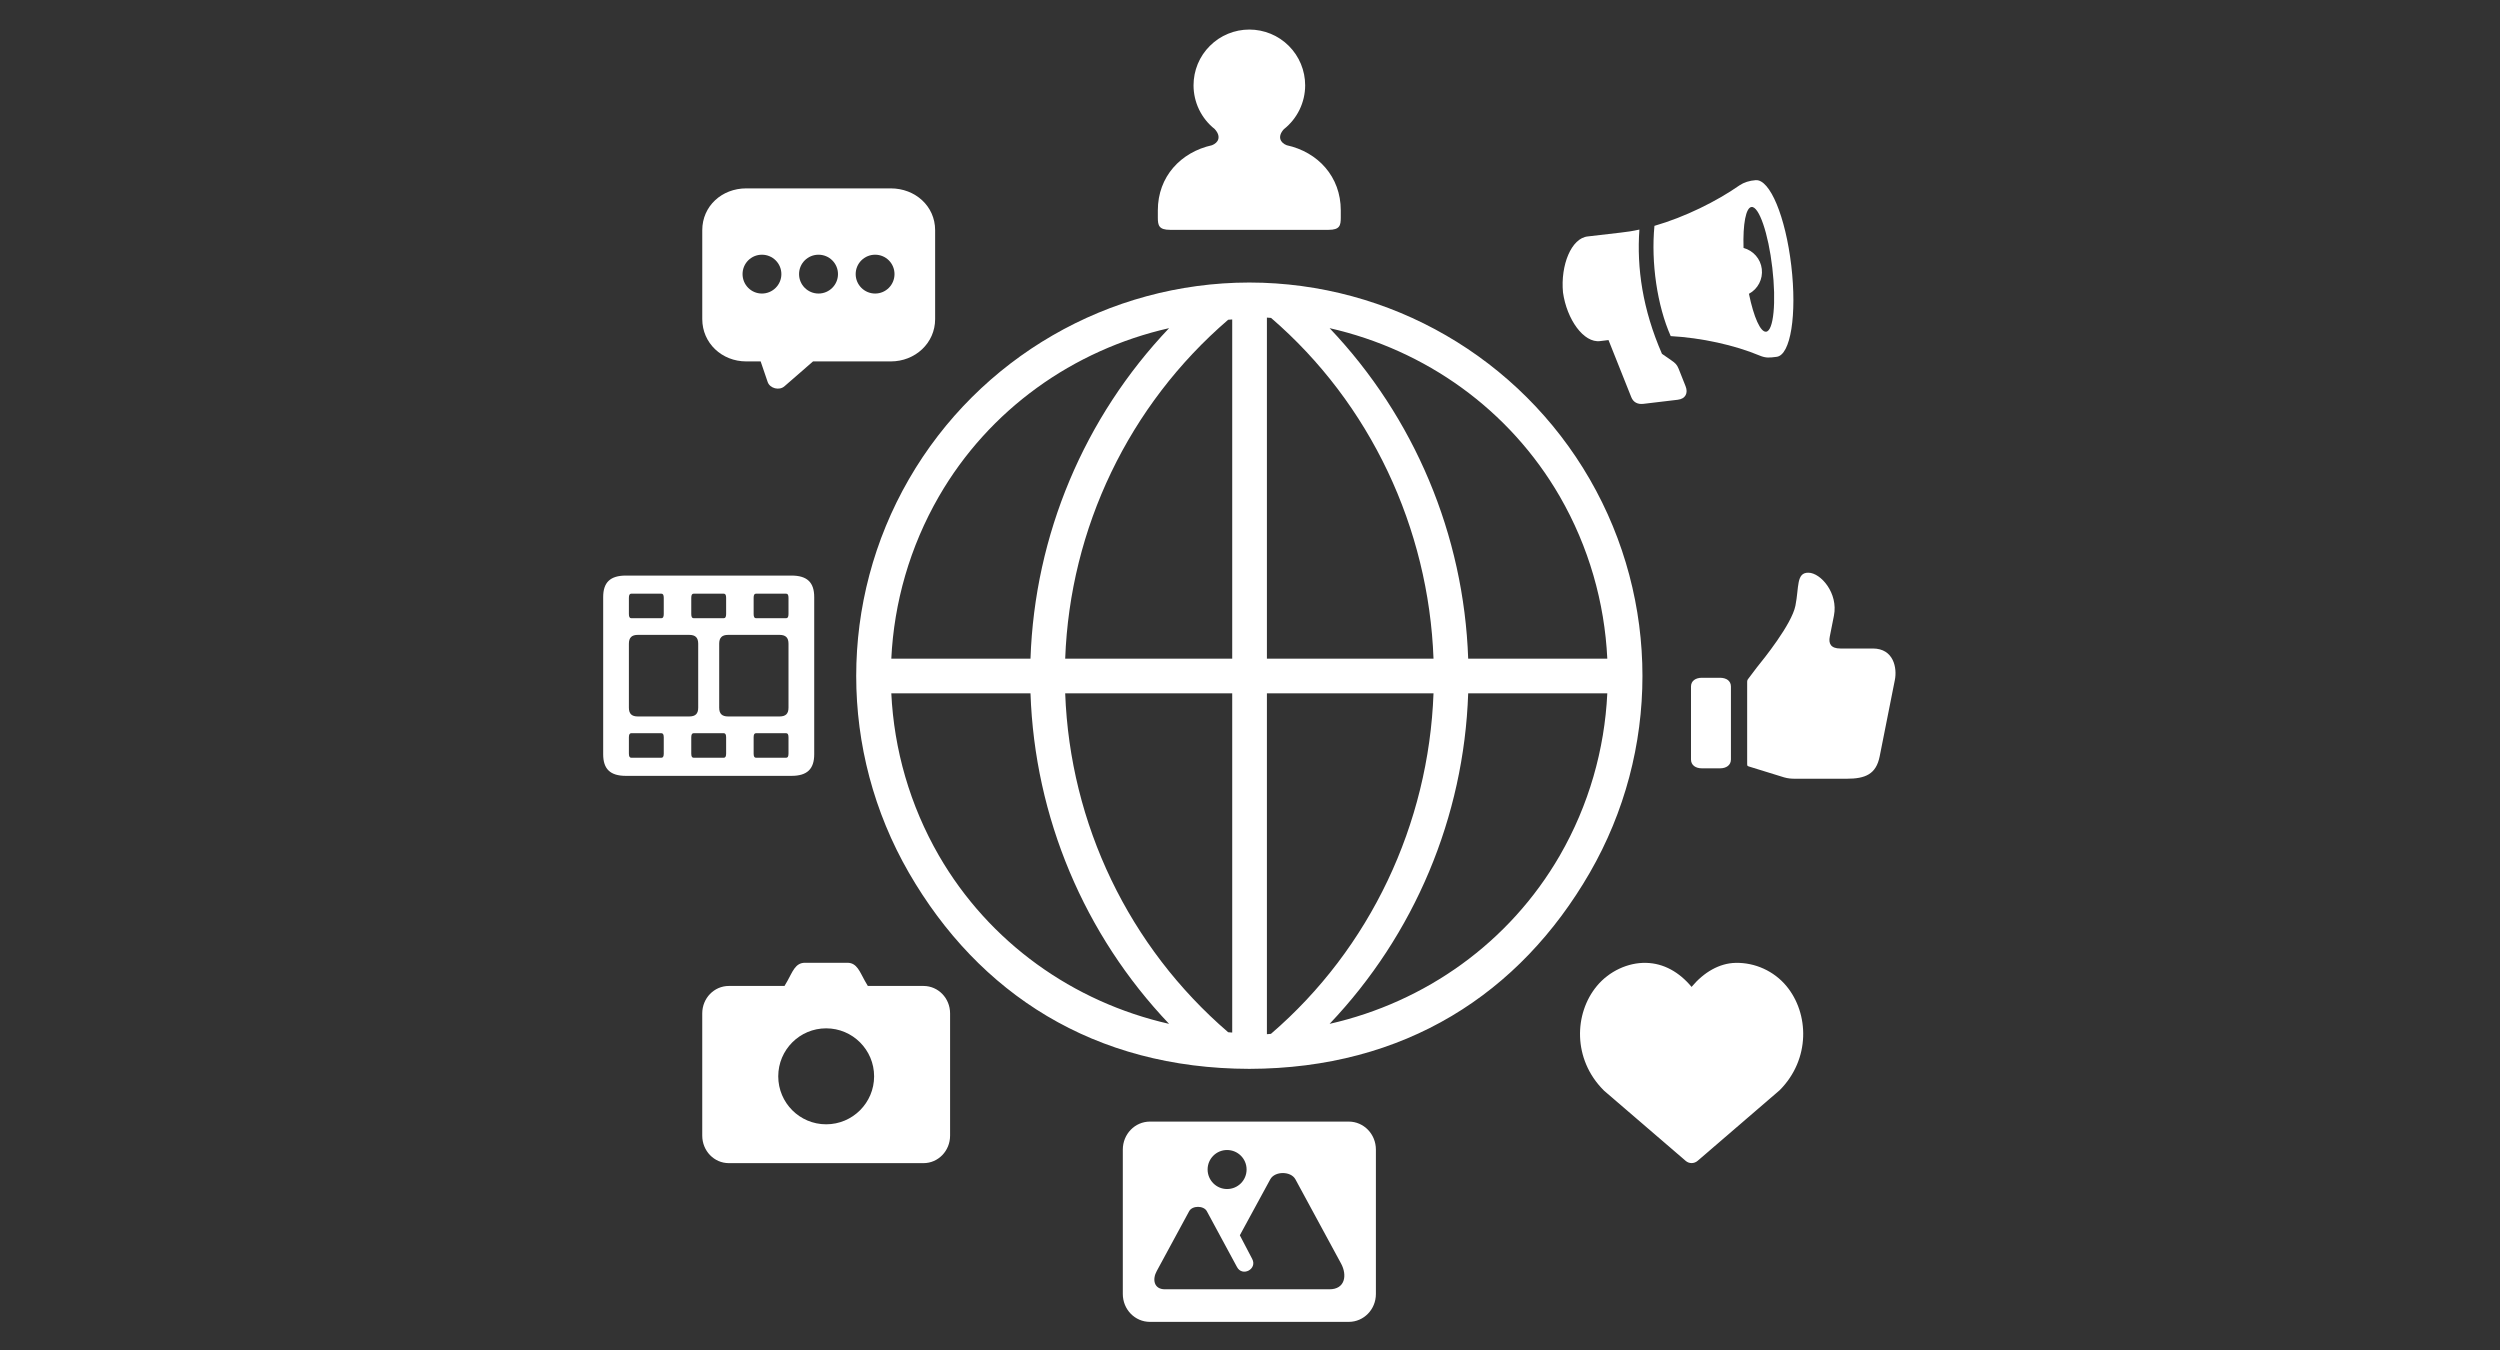 <svg xmlns="http://www.w3.org/2000/svg" xmlns:xlink="http://www.w3.org/1999/xlink" width="1200" zoomAndPan="magnify" viewBox="0 0 900 486" height="648" preserveAspectRatio="xMidYMid meet"><rect x="0" y="0" width="900" height="486" fill="#333333" stroke="none"/><path fill="#ffffff" d="M 528.547 249.605 L 578.629 249.605 C 577.66 269.801 571.992 289.844 561.539 307.973 C 543.414 339.348 513.145 360.758 478.652 368.59 C 509.18 336.484 527.035 294.172 528.547 249.605 Z M 456.086 249.605 L 516.066 249.605 C 514.332 296.609 493.312 341.422 457.547 372.18 C 457.062 372.211 456.574 372.305 456.086 372.305 Z M 383.469 249.605 L 443.598 249.605 L 443.598 371.723 C 443.105 371.699 442.621 371.637 442.137 371.605 C 406.371 340.836 385.203 296.609 383.469 249.605 Z M 320.871 249.605 L 370.977 249.605 C 372.5 294.172 390.32 336.48 420.871 368.59 C 386.387 360.766 356.105 339.348 337.984 307.973 C 327.535 289.844 321.84 269.801 320.871 249.605 Z M 478.652 118.133 C 513.137 125.965 543.414 147.375 561.539 178.75 C 571.992 196.887 577.66 216.922 578.629 237.117 L 528.547 237.117 C 527 192.559 509.18 150.242 478.652 118.133 Z M 420.871 118.133 C 390.344 150.242 372.496 192.559 370.977 237.117 L 320.871 237.117 C 321.84 216.922 327.543 196.879 337.988 178.75 C 356.105 147.375 386.391 125.965 420.871 118.133 Z M 443.598 115 L 443.598 237.117 L 383.469 237.117 C 385.203 190.141 406.371 145.879 442.137 115.113 C 442.621 115.086 443.105 115.023 443.598 115 Z M 456.086 114.332 C 456.605 114.359 457.09 114.414 457.582 114.449 C 493.312 145.219 514.332 190.148 516.066 237.125 L 456.086 237.125 Z M 449.656 101.711 C 399.148 101.773 352.453 128.766 327.199 172.531 C 301.914 216.344 301.914 270.375 327.199 314.184 C 352.359 357.738 393.82 384.672 449.742 384.789 C 505.699 384.672 547.16 357.738 572.32 314.184 C 597.605 270.375 597.605 216.344 572.32 172.531 C 547.043 128.766 500.371 101.773 449.859 101.711 C 449.832 101.711 449.766 101.711 449.738 101.711 C 449.711 101.711 449.688 101.711 449.656 101.711 Z M 449.656 101.711 " fill-opacity="1" fill-rule="nonzero"></path><path fill="#ffffff" d="M 272.16 263.953 L 283.004 263.953 C 283.59 263.953 283.859 264.414 283.859 265.449 L 283.859 271.297 C 283.859 272.328 283.586 272.789 283.004 272.789 L 272.16 272.789 C 271.578 272.789 271.309 272.328 271.309 271.297 L 271.309 265.449 C 271.301 264.414 271.578 263.953 272.16 263.953 Z M 249.707 263.953 L 260.551 263.953 C 261.133 263.953 261.406 264.414 261.406 265.449 L 261.406 271.297 C 261.406 272.328 261.133 272.789 260.551 272.789 L 249.707 272.789 C 249.129 272.789 248.855 272.328 248.855 271.297 L 248.855 265.449 C 248.855 264.414 249.129 263.953 249.707 263.953 Z M 227.258 263.953 L 238.098 263.953 C 238.68 263.953 238.953 264.414 238.953 265.449 L 238.953 271.297 C 238.953 272.328 238.68 272.789 238.098 272.789 L 227.258 272.789 C 226.676 272.789 226.402 272.328 226.402 271.297 L 226.402 265.449 C 226.402 264.414 226.676 263.953 227.258 263.953 Z M 262.137 228.555 L 280.625 228.555 C 282.852 228.555 283.859 229.562 283.859 231.727 L 283.859 254.781 C 283.859 256.949 282.852 257.926 280.625 257.926 L 262.137 257.926 C 259.914 257.926 258.91 256.949 258.91 254.781 L 258.91 231.727 C 258.91 229.562 259.914 228.555 262.137 228.555 Z M 229.629 228.555 L 248.125 228.555 C 250.348 228.555 251.352 229.562 251.352 231.727 L 251.352 254.781 C 251.352 256.949 250.348 257.926 248.125 257.926 L 229.629 257.926 C 227.406 257.926 226.402 256.949 226.402 254.781 L 226.402 231.727 C 226.402 229.562 227.406 228.555 229.629 228.555 Z M 272.16 213.723 L 283.004 213.723 C 283.59 213.723 283.859 214.18 283.859 215.215 L 283.859 221.062 C 283.859 222.07 283.586 222.559 283.004 222.559 L 272.16 222.559 C 271.578 222.559 271.309 222.07 271.309 221.062 L 271.309 215.215 C 271.301 214.18 271.578 213.723 272.16 213.723 Z M 249.707 213.723 L 260.551 213.723 C 261.133 213.723 261.406 214.18 261.406 215.215 L 261.406 221.062 C 261.406 222.07 261.133 222.559 260.551 222.559 L 249.707 222.559 C 249.129 222.559 248.855 222.07 248.855 221.062 L 248.855 215.215 C 248.855 214.18 249.129 213.723 249.707 213.723 Z M 227.258 213.723 L 238.098 213.723 C 238.68 213.723 238.953 214.18 238.953 215.215 L 238.953 221.062 C 238.953 222.07 238.68 222.559 238.098 222.559 L 227.258 222.559 C 226.676 222.559 226.402 222.07 226.402 221.062 L 226.402 215.215 C 226.402 214.18 226.676 213.723 227.258 213.723 Z M 225.309 207.207 C 219.707 207.207 217.145 209.641 217.145 214.941 L 217.145 271.543 C 217.145 276.863 219.707 279.309 225.309 279.309 L 284.953 279.309 C 290.555 279.309 293.117 276.863 293.117 271.543 L 293.117 214.941 C 293.117 209.641 290.555 207.207 284.953 207.207 Z M 225.309 207.207 " fill-opacity="1" fill-rule="nonzero"></path><path fill="#ffffff" d="M 449.75 10.641 C 444.449 10.641 439.332 12.734 435.555 16.52 C 431.777 20.262 429.672 25.379 429.672 30.715 C 429.672 36.836 432.473 42.656 437.293 46.457 C 439.82 49.234 438.539 51.43 436.316 52.281 C 425.074 54.773 416.82 63.582 416.82 75.73 L 416.82 78.316 C 416.82 81.156 417.191 82.742 421.238 82.742 L 478.293 82.742 C 482.344 82.742 482.68 81.156 482.68 78.316 L 482.68 75.73 C 482.68 63.582 474.453 54.746 463.215 52.281 C 460.992 51.43 459.711 49.266 462.18 46.523 C 467.02 42.715 469.859 36.867 469.859 30.715 C 469.859 25.379 467.73 20.262 463.98 16.52 C 460.195 12.734 455.078 10.641 449.75 10.641 Z M 449.75 10.641 " fill-opacity="1" fill-rule="nonzero"></path><path fill="#ffffff" d="M 628.98 245.676 L 628.98 275.039 C 628.98 275.836 629.133 275.77 629.863 276.016 L 642.293 279.855 C 643.66 280.25 644.879 280.344 646.254 280.344 L 664.84 280.344 C 671.512 280.344 675.406 278.73 676.684 272.297 L 682.141 244.828 C 683.023 240.562 681.77 233.461 674.223 233.461 L 662.523 233.461 C 659.113 233.461 658.203 231.691 658.723 229.168 L 660.215 221.641 C 661.828 213.543 655.488 206.238 651.047 206.172 C 646.598 206.109 647.695 211.32 646.352 218.047 C 645.012 224.781 634.777 237.426 632.402 240.352 L 629.414 244.312 C 629.016 244.793 628.98 245.066 628.98 245.676 Z M 628.98 245.676 " fill-opacity="1" fill-rule="nonzero"></path><path fill="#ffffff" d="M 612.656 276.598 C 610.492 276.598 608.758 275.504 608.758 273.426 L 608.758 247.141 C 608.758 245.066 610.492 244 612.656 244 L 619.238 244 C 621.395 244 623.133 245.066 623.133 247.141 L 623.133 273.426 C 623.133 275.496 621.395 276.598 619.238 276.598 Z M 612.656 276.598 " fill-opacity="1" fill-rule="nonzero"></path><path fill="#ffffff" d="M 461.809 422.297 C 463.609 422.297 465.496 423 466.348 424.551 L 482.801 454.91 C 485.023 459.031 484.293 464.172 478.559 464.145 L 419.379 464.145 C 415.324 464.145 414.809 460.488 416.418 457.594 L 428.086 436.055 C 428.664 434.961 430.004 434.469 431.285 434.469 C 432.539 434.469 433.906 434.961 434.484 436.078 L 445.301 456.098 C 447.219 459.777 452.734 456.887 450.785 453.203 L 446.34 444.703 L 457.305 424.539 C 458.156 423 460.051 422.297 461.809 422.297 Z M 441.738 414.004 C 445.637 414.004 448.773 417.145 448.773 421.016 C 448.773 424.918 445.637 428.051 441.738 428.051 C 437.871 428.051 434.738 424.887 434.738 421.016 C 434.738 417.145 437.871 414.004 441.738 414.004 Z M 413.992 403.773 C 408.562 403.773 404.211 408.277 404.211 413.859 L 404.211 465.828 C 404.211 471.402 408.562 475.875 413.992 475.875 L 485.543 475.875 C 490.965 475.875 495.324 471.402 495.324 465.828 L 495.324 413.859 C 495.324 408.277 490.965 403.773 485.543 403.773 Z M 413.992 403.773 " fill-opacity="1" fill-rule="nonzero"></path><path fill="#ffffff" d="M 574.883 354.945 C 566.66 364.848 566.145 381.293 577.293 392.477 C 577.352 392.527 577.414 392.598 577.473 392.656 L 606.84 417.91 C 608.055 418.977 609.887 418.977 611.133 417.91 L 640.469 392.656 C 640.562 392.598 640.621 392.535 640.68 392.477 C 651.797 381.293 651.312 364.848 643.09 354.945 C 638.637 349.609 631.848 346.477 624.812 346.633 C 618.992 346.75 613.391 349.98 608.969 355.285 C 604.551 349.98 598.949 346.758 592.551 346.633 C 586.121 346.477 579.305 349.609 574.883 354.945 Z M 574.883 354.945 " fill-opacity="1" fill-rule="nonzero"></path><path fill="#ffffff" d="M 289.762 346.598 C 286.285 346.598 285.281 349.945 283.52 353.055 L 282.422 354.945 L 262.379 354.945 C 257.078 354.945 252.809 359.355 252.809 364.816 L 252.809 408.828 C 252.809 414.309 257.074 418.73 262.379 418.73 L 332.469 418.73 C 337.766 418.73 342.031 414.309 342.031 408.828 L 342.031 364.816 C 342.031 359.355 337.766 354.945 332.469 354.945 L 312.418 354.945 L 311.32 353.055 C 309.551 349.945 308.547 346.598 305.078 346.598 Z M 297.41 370.203 C 306.945 370.203 314.68 377.941 314.68 387.477 C 314.68 397.016 306.945 404.75 297.41 404.75 C 287.879 404.75 280.168 397.016 280.168 387.477 C 280.168 377.941 287.879 370.203 297.41 370.203 Z M 297.41 370.203 " fill-opacity="1" fill-rule="nonzero"></path><path fill="#ffffff" d="M 315.051 105.676 C 311.184 105.676 308.043 102.539 308.043 98.676 C 308.043 94.809 311.184 91.695 315.051 91.695 C 318.914 91.695 322.023 94.809 322.023 98.676 C 322.023 102.539 318.914 105.676 315.051 105.676 Z M 294.668 105.676 C 290.801 105.676 287.66 102.539 287.66 98.676 C 287.66 94.809 290.801 91.695 294.668 91.695 C 298.535 91.695 301.676 94.809 301.676 98.676 C 301.676 102.539 298.535 105.676 294.668 105.676 Z M 274.289 105.676 C 270.426 105.676 267.32 102.539 267.32 98.676 C 267.32 94.809 270.426 91.695 274.289 91.695 C 278.156 91.695 281.297 94.809 281.297 98.676 C 281.297 102.539 278.156 105.676 274.289 105.676 Z M 320.684 67.816 L 268.652 67.816 C 259.852 67.816 252.816 74.211 252.816 82.859 L 252.816 114.883 C 252.816 123.496 259.852 130.109 268.652 130.109 L 273.836 130.109 L 276.367 137.543 C 277.191 139.859 280.57 140.684 282.398 139.066 L 292.691 130.109 L 320.688 130.109 C 329.488 130.109 336.648 123.496 336.648 114.883 L 336.648 82.859 C 336.645 74.211 329.484 67.816 320.684 67.816 Z M 320.684 67.816 " fill-opacity="1" fill-rule="nonzero"></path><path fill="#ffffff" d="M 630.539 74.516 C 633.223 74.211 636.602 83.988 638.031 96.387 C 639.492 108.816 638.484 119.109 635.809 119.414 C 633.797 119.66 631.355 114.238 629.617 105.77 C 632.852 104.031 634.68 100.5 634.25 96.844 C 633.824 93.195 631.203 90.211 627.672 89.266 C 627.402 80.602 628.523 74.754 630.539 74.516 Z M 632.062 64.859 C 629.84 65.004 627.77 65.676 626.246 66.711 C 617.961 72.496 606.504 78.164 595.602 81.305 C 594.324 94.617 596.609 110.062 601.453 121 C 612.484 121.605 624.453 124.227 633.469 128.004 C 635.812 128.98 637.094 128.766 639.562 128.461 C 644.648 127.883 646.938 113.23 644.859 95.594 C 642.785 77.98 637.18 64.488 632.062 64.859 Z M 632.062 64.859 " fill-opacity="1" fill-rule="evenodd"></path><path fill="#ffffff" d="M 590.184 82.645 C 587.867 83.164 585.578 83.52 583.422 83.742 L 571.629 85.113 C 565.66 85.691 561.758 95.5 562.676 105.266 C 564.043 114.965 570.109 123.578 576.074 122.789 L 579.062 122.422 L 587.258 142.977 C 587.988 144.809 589.543 145.633 591.609 145.387 L 603.945 143.918 C 606.84 143.594 607.781 141.457 606.809 139.047 L 604.305 132.742 C 603.699 131.191 602.996 130.637 601.562 129.633 L 598.305 127.375 C 591.305 111.277 589.203 96.453 590.184 82.645 Z M 590.184 82.645 " fill-opacity="1" fill-rule="evenodd"></path></svg>